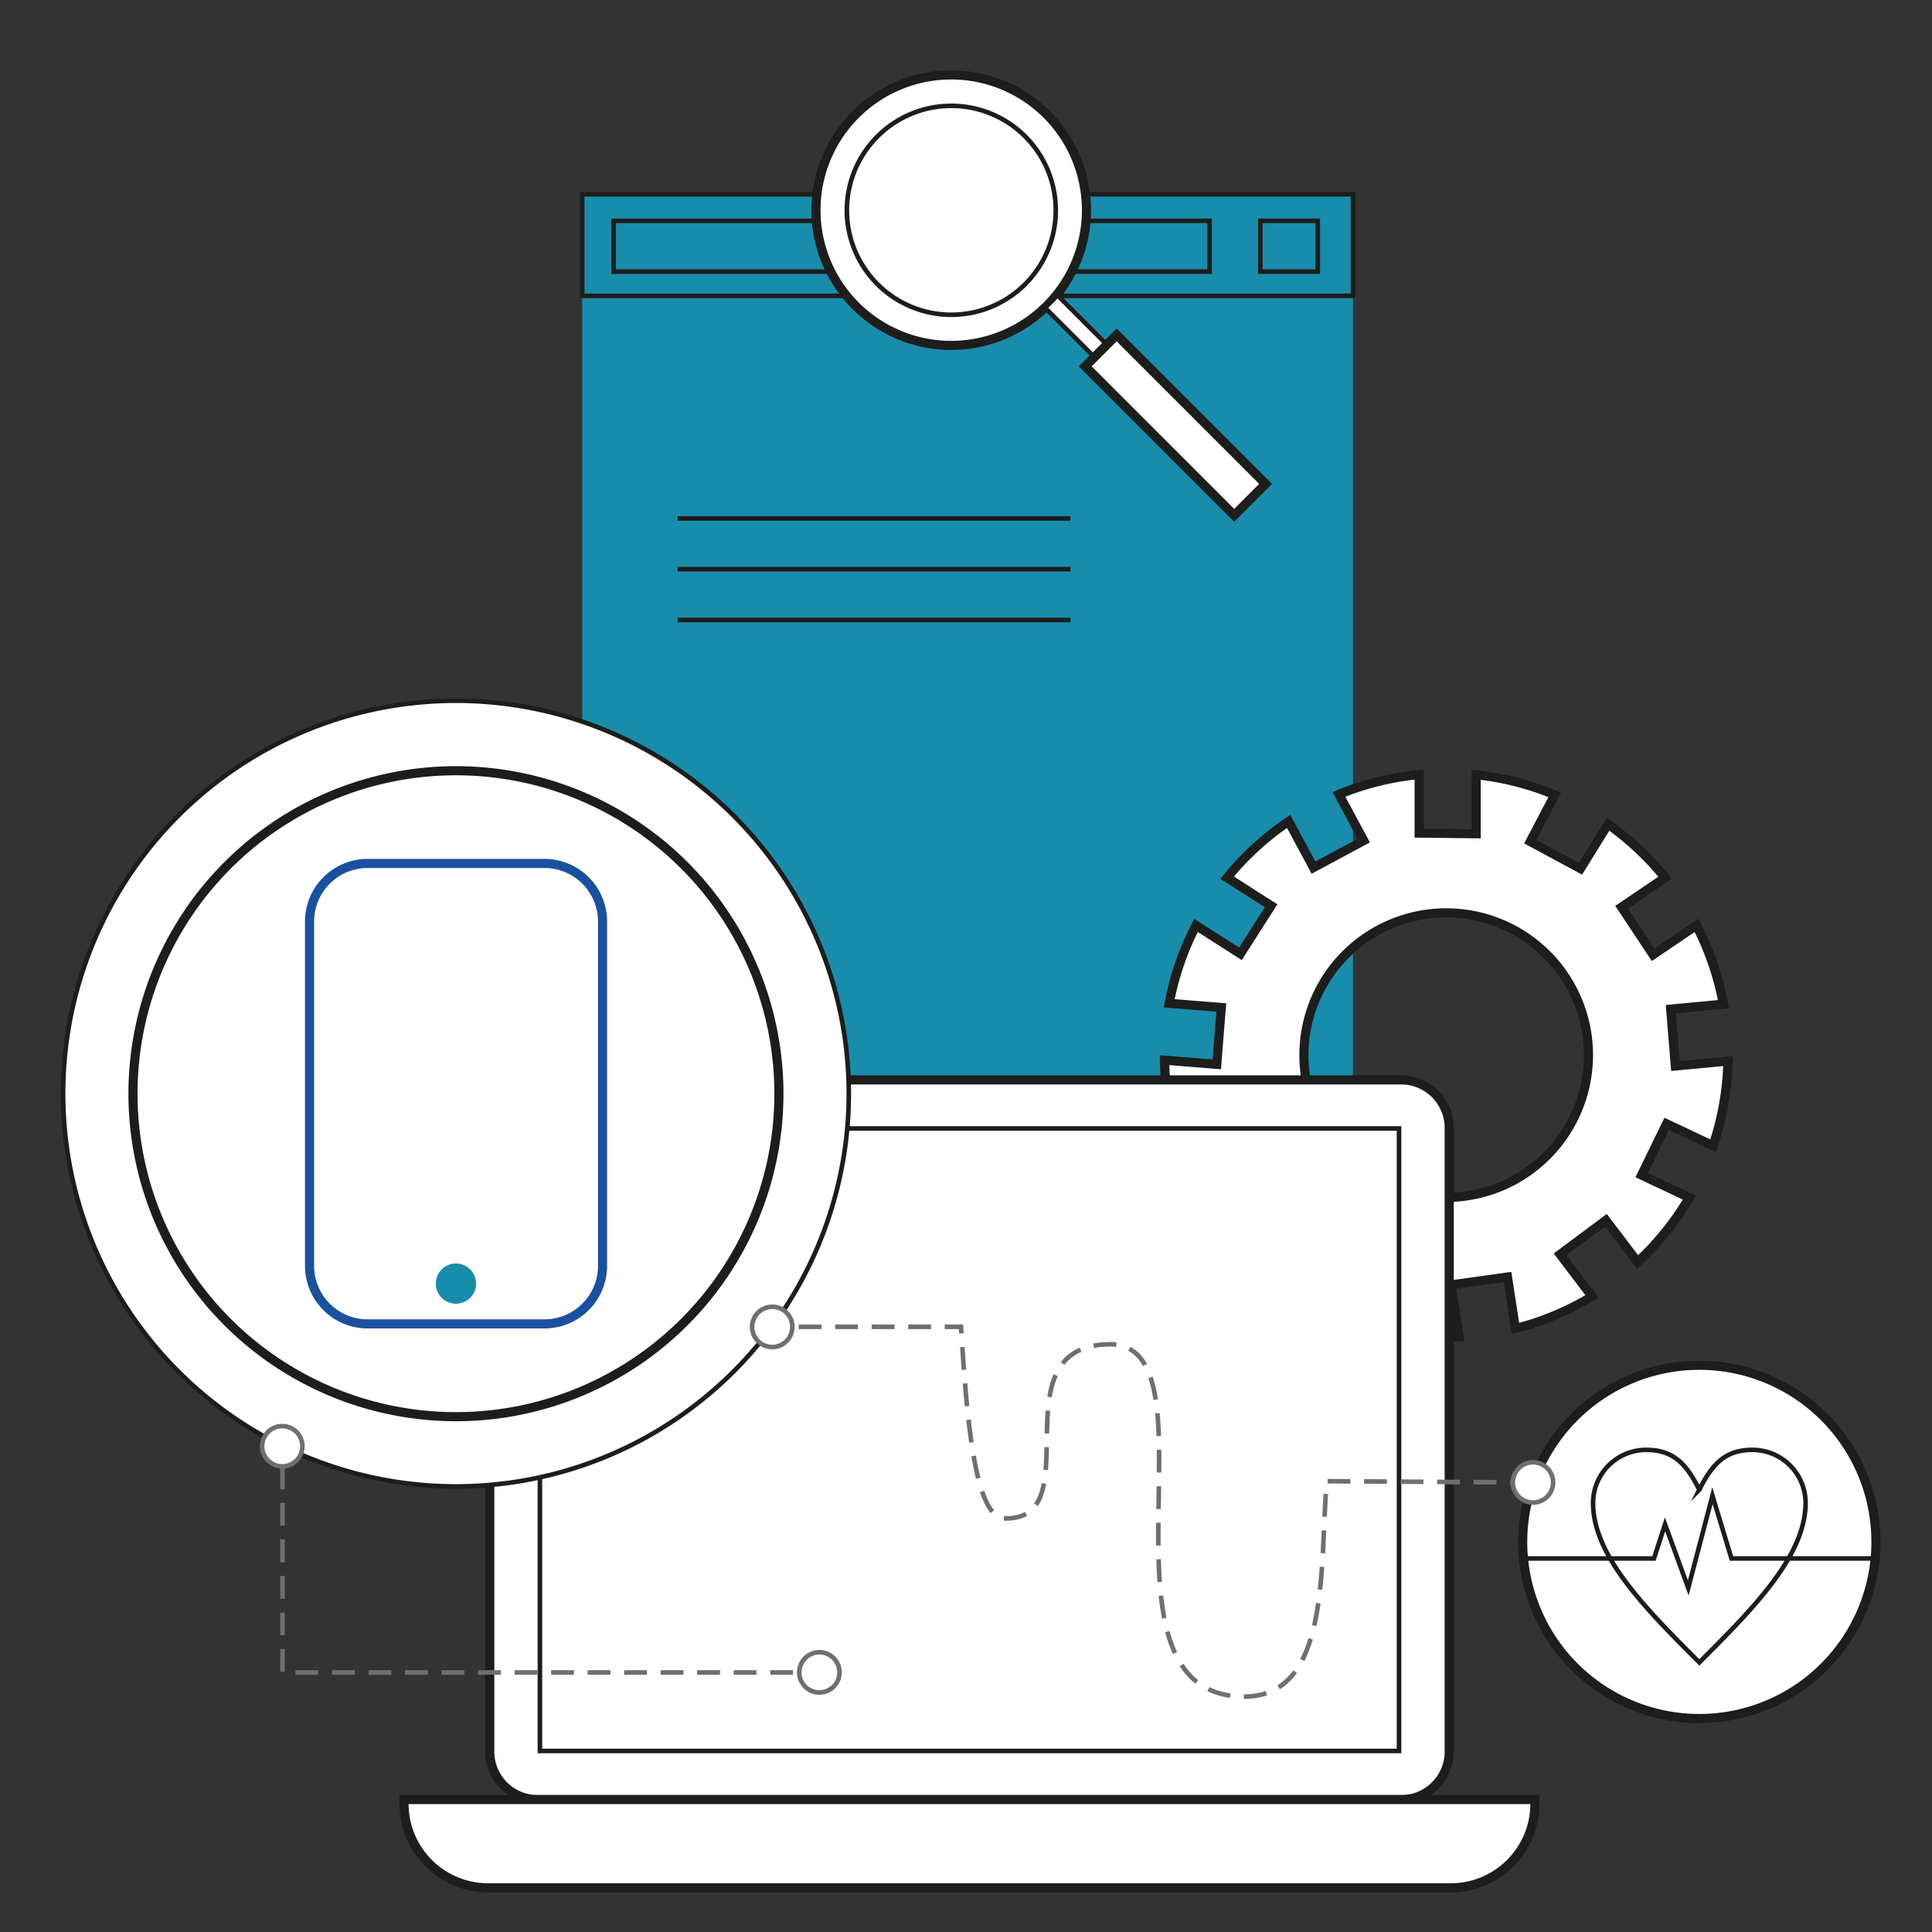 <svg id="Слой_1" data-name="Слой 1" xmlns="http://www.w3.org/2000/svg" viewBox="0 0 600 600" class="axmor-block-img replaced-svg"><rect x="0" y="0" width="600" height="600" fill="#333333" stroke="none"/><defs><style>.ic6-cls1,.ic6-cls6,.ic6-cls8,.ic6-cls9{fill:none;}.ic6-cls1,.ic6-cls4,.ic6-cls5{stroke:#1d1d1b;}.ic6-cls1,.ic6-cls10,.ic6-cls4,.ic6-cls5,.ic6-cls6,.ic6-cls7,.ic6-cls8,.ic6-cls9{stroke-miterlimit:22.93;}.ic6-cls1,.ic6-cls10,.ic6-cls5,.ic6-cls6,.ic6-cls7,.ic6-cls9{stroke-width:1.42px;}.ic6-cls10,.ic6-cls2,.ic6-cls4,.ic6-cls5,.ic6-cls7{fill:#fff;fill-rule:evenodd;}.ic6-cls3{fill:#1d1d1b;}.ic6-cls4,.ic6-cls8{stroke-width:2.83px;}.ic6-cls6,.ic6-cls7{stroke:#6f6f6e;}.ic6-cls6{stroke-dasharray:7.09 4.25;}.ic6-cls10,.ic6-cls8,.ic6-cls9{stroke:#1a519f;}</style></defs><title>ic_6</title><polygon fill="#188dab" points="180.81 60.34 420.19 60.34 420.19 335.37 180.81 335.37 180.81 60.34 180.81 60.34"></polygon><path class="ic6-cls2" d="M440.76,240.56a87,87,0,0,0-24.92,6.16l7.71,14.33-15.61,8.39-7.72-14.35a88,88,0,0,0-19.1,17.49l13.64,8.71-9.54,14.93-13.82-8.83a86.88,86.88,0,0,0-8.33,24.19l16.16,1.29-1.41,17.66-16.21-1.29a87.52,87.52,0,0,0,87.5,86q2,0,4-.09L450.61,399l17.54-2.49,2.46,16a87,87,0,0,0,23.81-10l-9.92-13.07L498.75,379l9.83,12.94a87.9,87.9,0,0,0,16.08-20l-14.81-7L517.61,349,532,355.81a87.31,87.31,0,0,0,4.6-26.29l-16.3,1.54-1.46-17.66,16.35-1.55a86.89,86.89,0,0,0-8.38-24.46l-13.43,9.15-9.8-14.77,13.5-9.2A88.05,88.05,0,0,0,499.37,256l-8.54,13.78-15.6-8.41,7.59-14.5a87,87,0,0,0-24.35-6.23V259l-17.72-.22V240.56Zm8.37,42.93a44.19,44.19,0,1,0,44.19,44.19,44.19,44.19,0,0,0-44.19-44.19Z"></path><path class="ic6-cls3" d="M449.13,416.62a88.93,88.93,0,0,1-88.92-87.35l0-1.56,16.36,1.3,1.18-14.84-16.32-1.3.29-1.55a88.3,88.3,0,0,1,8.46-24.58l.71-1.37,13.93,8.9,8-12.54L379,272.93l1-1.23a89.28,89.28,0,0,1,19.4-17.77l1.3-.88,7.79,14.48,13.11-7L413.85,246l1.45-.6a88.41,88.41,0,0,1,25.32-6.26l1.55-.15v18.37l14.88.18V239.08l1.57.17a88.41,88.41,0,0,1,24.75,6.33l1.43.6-7.66,14.63,13.19,7.11L499,254l1.23.86a89.42,89.42,0,0,1,18,16.83l1,1.2-13.62,9.28,8.23,12.4,13.56-9.24.74,1.42a88.35,88.35,0,0,1,8.52,24.86l.28,1.52-16.49,1.56,1.22,14.83L538.08,328l0,1.59a88.71,88.71,0,0,1-4.68,26.72l-.51,1.51-14.58-6.89-6.52,13.38,14.91,7-.78,1.34a89.24,89.24,0,0,1-16.34,20.31L508.39,394l-9.93-13.07-12,8.86,10,13.18-1.34.82A88.35,88.35,0,0,1,471,413.92l-1.51.38L467,398.16l-14.74,2.09,2.5,16.22-1.58.07C451.83,416.59,450.47,416.62,449.13,416.62Zm-86-85.84c1.64,45.91,39.92,83,86,83,.77,0,1.55,0,2.32,0L449,397.84,469.35,395l2.44,15.82a85.51,85.51,0,0,0,20.56-8.6l-9.83-12.94L499,377l9.72,12.8a86.36,86.36,0,0,0,13.88-17.26l-14.69-6.94,9-18.48,14.23,6.72a85.92,85.92,0,0,0,4-22.76L519,332.6l-1.69-20.49,16.19-1.53a85.43,85.43,0,0,0-7.23-21.12l-13.28,9-11.36-17.13L515,272.28A86.6,86.6,0,0,0,499.78,258l-8.44,13.63-18-9.71,7.52-14.36a85.6,85.6,0,0,0-21-5.37v18.18l-20.55-.25v-18a85.58,85.58,0,0,0-21.5,5.32l7.63,14.18-18.1,9.73-7.64-14.21a86.39,86.39,0,0,0-16.48,15.09l13.48,8.61-11.06,17.32L372,289.44a85.48,85.48,0,0,0-7.19,20.86l16,1.28-1.63,20.49Zm86,42.5a45.6,45.6,0,1,1,45.6-45.6A45.65,45.65,0,0,1,449.13,373.29Zm0-88.37a42.77,42.77,0,1,0,42.77,42.77A42.82,42.82,0,0,0,449.13,284.91Z"></path><path class="ic6-cls4" d="M167,335.37H435.17a14.94,14.94,0,0,1,14.9,14.9V544a14.94,14.94,0,0,1-14.9,14.9H167a14.94,14.94,0,0,1-14.9-14.9V350.27a14.94,14.94,0,0,1,14.9-14.9Z"></path><polygon class="ic6-cls1" points="167.68 350.45 434.48 350.45 434.48 543.78 167.68 543.78 167.68 350.45 167.68 350.45"></polygon><path class="ic6-cls5" d="M141.6,217.62a122,122,0,1,0,122,122,122,122,0,0,0-122-122Z"></path><path class="ic6-cls1" d="M190.54,68.58h185.1V84.35H190.54V68.58Zm-9.72-8.24H420.19V91.88H180.81V60.34Zm210.6,8.24h17.82V84.35H391.41V68.58Z"></path><path class="ic6-cls4" d="M295.41,23.27a42,42,0,1,1-42,42,42,42,0,0,1,42-42Z"></path><path class="ic6-cls4" d="M476.68,558.86v1.37a26.13,26.13,0,0,1-26.05,26.05H151.52a26.13,26.13,0,0,1-26.05-26.05v-1.37Z"></path><path class="ic6-cls6" d="M87.73,455.4v64H254.47m221.61-59L412,460c-2.12,26.66,1.17,66.81-25.53,66.89-50.79.16-6.48-109.89-42-109.42s-5.21,54.82-32.56,54.08c-9.3-.25-11.7-31.71-13.47-59.49H243.82"></path><polygon class="ic6-cls5" points="328.44 91.72 346.81 110.1 342.94 113.98 324.56 95.6 328.44 91.72 328.44 91.72"></polygon><polygon class="ic6-cls4" points="346.79 104.01 393.05 150.27 383.29 160.04 337.02 113.77 346.79 104.01 346.79 104.01"></polygon><path class="ic6-cls1" d="M332.44,161h-122m122,15.77h-122m122,15.77h-122"></path><path class="ic6-cls5" d="M295.41,32.87A32.44,32.44,0,1,1,263,65.31a32.44,32.44,0,0,1,32.44-32.44Z"></path><path class="ic6-cls4" d="M141.6,239.36a100.3,100.3,0,1,0,100.3,100.3,100.3,100.3,0,0,0-100.3-100.3Z"></path><path class="ic6-cls4" d="M527.74,424a54.85,54.85,0,1,0,54.85,54.85A54.85,54.85,0,0,0,527.74,424Z"></path><path class="ic6-cls7" d="M254.47,513.12a6.25,6.25,0,1,1-6.25,6.25,6.25,6.25,0,0,1,6.25-6.25Z"></path><path class="ic6-cls7" d="M476.08,454.13a6.25,6.25,0,1,1-6.25,6.25,6.25,6.25,0,0,1,6.25-6.25Z"></path><path class="ic6-cls1" d="M473.13,484h40.53l3.43-10.61,7.21,19.76,7.52-28.64,5.9,19.48h44.63m-54.61-21.35c4.13-8.25,8.25-12.37,16.5-12.37a16.51,16.51,0,0,1,16.5,16.5c0,16.5-16.5,33-33,49.5-16.5-16.5-33-33-33-49.5a16.51,16.51,0,0,1,16.5-16.5c8.25,0,12.38,4.12,16.5,12.37Z"></path><path class="ic6-cls7" d="M87.66,442.89a6.25,6.25,0,1,1-6.25,6.25,6.25,6.25,0,0,1,6.25-6.25Z"></path><path class="ic6-cls7" d="M239.83,405.83a6.25,6.25,0,1,1-6.25,6.25,6.25,6.25,0,0,1,6.25-6.25Z"></path><path class="ic6-cls8" d="M114.13,268.15h55a18.05,18.05,0,0,1,18,18v107a18.05,18.05,0,0,1-18,18h-55a18.05,18.05,0,0,1-18-18v-107a18.05,18.05,0,0,1,18-18Z"></path><path fill="#188dab" d="M96.13,297.12h91m-64.87-13.5h40.5M96.13,387.87h91"></path><path fill="#188dab" d="M141.6,392.38a6.25,6.25,0,1,1-6.25,6.25,6.25,6.25,0,0,1,6.25-6.25Z"></path></svg>